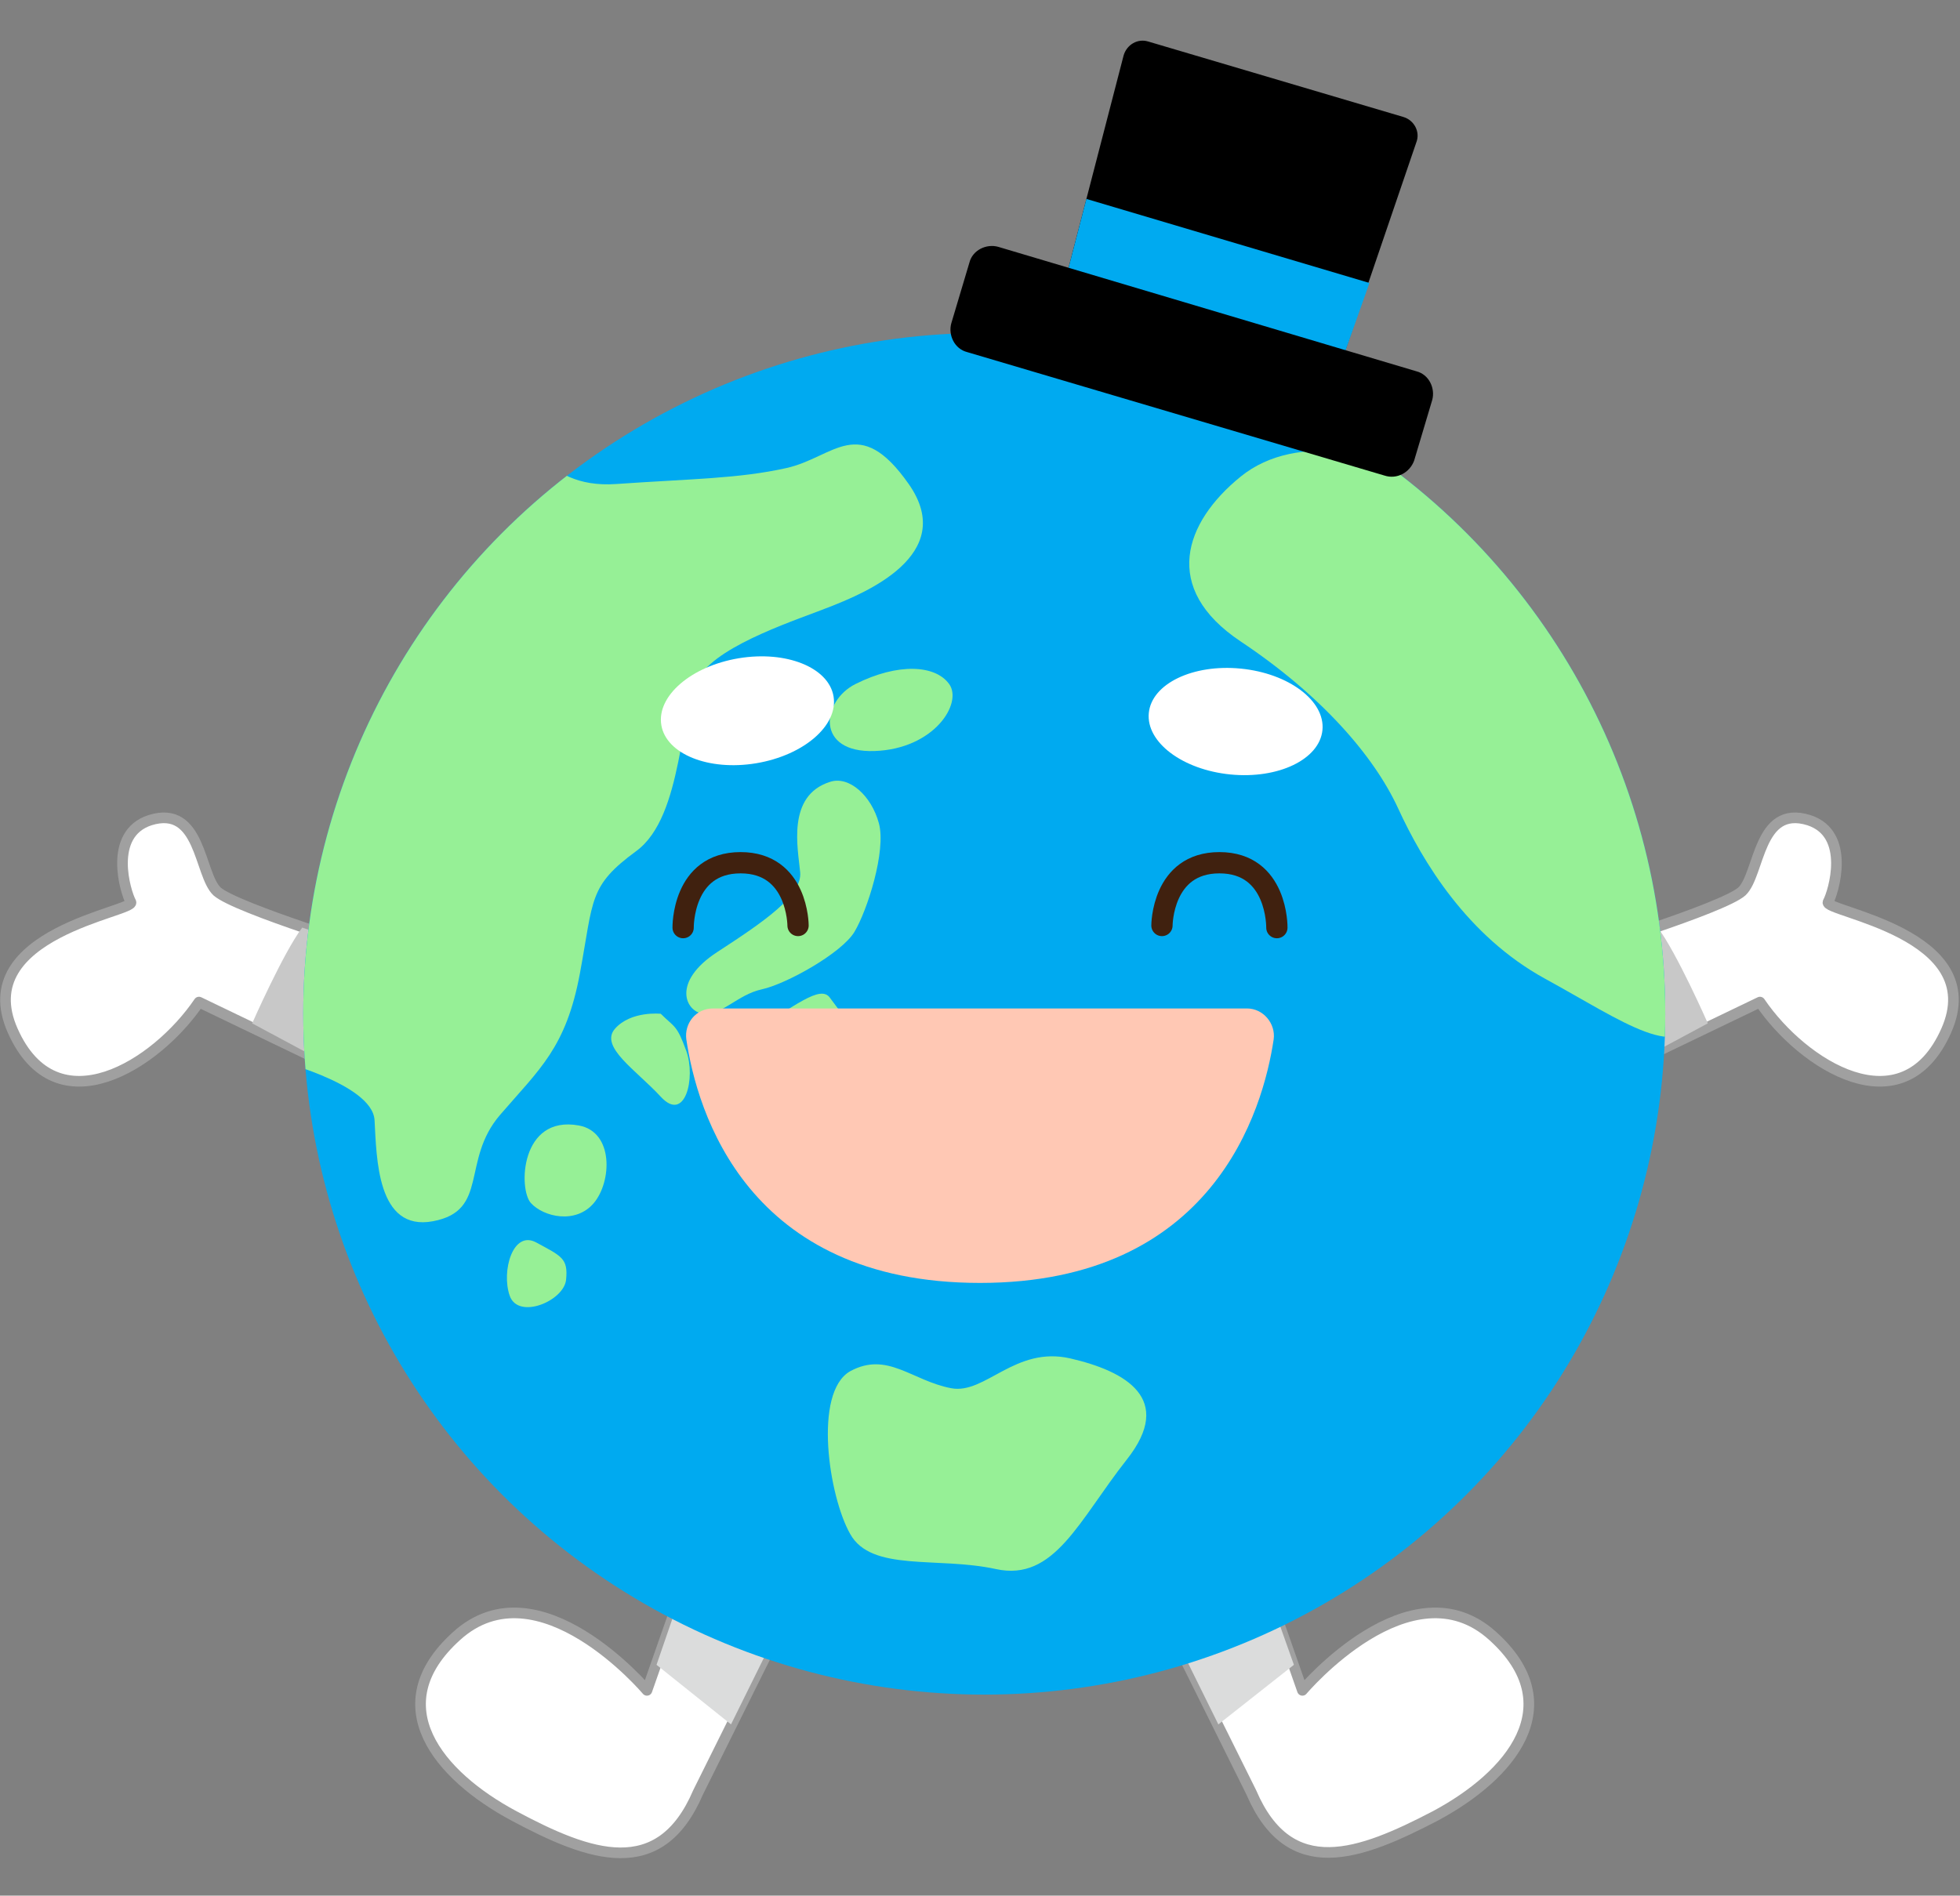 <?xml version="1.0" encoding="utf-8"?>
<!-- Generator: Adobe Illustrator 22.1.0, SVG Export Plug-In . SVG Version: 6.00 Build 0)  -->
<svg version="1.1" id="レイヤー_1" xmlns="http://www.w3.org/2000/svg" xmlns:xlink="http://www.w3.org/1999/xlink" x="0px"
	 y="0px" viewBox="0 0 184.2 178.2" style="enable-background:new 0 0 184.2 178.2;" xml:space="preserve">
<rect x="0" y="0" width="184.2" height="178.2" fill="#808080" stroke="none"/>
<style type="text/css">
	.st0{fill:#FFFFFF;stroke:#A0A0A0;stroke-linecap:round;stroke-linejoin:round;stroke-miterlimit:10;}
	.st1{fill:#DBDCDC;}
	.st2{fill:#C8C8C8;}
	.st3{fill:#00AAF0;}
	.st4{clip-path:url(#SVGID_2_);fill:#96F096;}
	.st5{fill:#FFFFFF;}
	.st6{fill:#FFC8B4;}
	.st7{fill:none;stroke:#40210F;stroke-width:2;stroke-linecap:round;stroke-linejoin:round;stroke-miterlimit:10;}
</style>
<g>
	<g>
		<path class="st0" d="M64.9,147.2l-4.1,11.7c0,0-10.2-12.1-17.9-5.1c-7.2,6.5-1.7,13.1,5.4,16.9s13.7,6.2,17.3-2.2l7.4-14.9
			L64.9,147.2z"/>
		<polygon class="st1" points="61.7,156.5 68.7,162.1 72.9,153.6 64.9,147.2 		"/>
	</g>
	<g>
		<path class="st0" d="M118.3,147.2l4.1,11.7c0,0,10.2-12.1,17.9-5.1c7.2,6.5,1.7,13.1-5.4,16.9c-7.1,3.7-13.7,6.2-17.3-2.2
			l-7.4-14.9L118.3,147.2z"/>
		<polygon class="st1" points="121.6,156.5 114.5,162.1 110.3,153.6 118.3,147.2 		"/>
	</g>
	<g>
		<path class="st0" d="M35.7,89.5c0,0-13.5-4.1-15.3-5.7c-1.7-1.6-1.5-8.2-6.3-6.7c-4,1.3-2.3,6.8-1.8,7.7
			c0.5,0.9-15.2,2.9-11.1,12.1s13.5,3.2,17.5-2.7l13.1,6.3L35.7,89.5z"/>
		<path class="st2" d="M23.7,96.2c0,0,2.9-6.6,4.7-9l7.4,2.4l-3.9,11L23.7,96.2z"/>
	</g>
	<g>
		<path class="st0" d="M148.4,89.5c0,0,13.5-4.1,15.3-5.7c1.7-1.6,1.5-8.2,6.3-6.7c4,1.3,2.3,6.8,1.8,7.7
			c-0.5,0.9,15.2,2.9,11.1,12.1c-4.1,9.2-13.5,3.2-17.5-2.7l-13.1,6.3L148.4,89.5z"/>
		<path class="st2" d="M160.5,96.2c0,0-2.9-6.6-4.7-9l-7.4,2.4l3.9,11L160.5,96.2z"/>
	</g>
	<g>
		<circle class="st3" cx="92.5" cy="95.3" r="64"/>
		<g>
			<defs>
				<circle id="SVGID_1_" cx="92.5" cy="95.3" r="64"/>
			</defs>
			<clipPath id="SVGID_2_">
				<use xlink:href="#SVGID_1_"  style="overflow:visible;"/>
			</clipPath>
			<path class="st4" d="M49.4,40c0,0,1.3,6,8.5,5.5s11.5-0.5,16-1.5s6.8-5.2,11.5,1.5S81.1,55.8,78.1,57s-10.3,3.5-12.3,6.5
				c-2,3-1.5,13.2-6,16.5s-4,4.5-5.3,11.5s-3.8,9-7.5,13.3s-1,9-6.3,10s-5.3-6-5.5-9.5s-9.8-5.8-9.8-5.8S18.4,57.3,49.4,40z"/>
			<path class="st4" d="M80.4,64.3c-3.2,1.6-3.8,6.5,1.8,6.3s8.3-4.5,7-6.3C87.9,62.5,84.4,62.3,80.4,64.3z"/>
			<path class="st4" d="M78,73.5c1.8-0.6,3.9,1.3,4.6,3.9s-1.1,8.2-2.3,10.2s-6.4,4.9-8.7,5.4s-3.8,2.5-5.5,2.3s-3-3,1.3-5.8
				s8-5.3,7.8-7.5S73.9,74.8,78,73.5z"/>
			<path class="st4" d="M70.9,96.8c3.7-2.1,6.2-4.3,7.1-3c0.9,1.3,3.9,4.3,0,5.8C74.1,101,69.1,97.8,70.9,96.8z"/>
			<path class="st4" d="M62.1,95.3c1.3,1.3,1.5,1,2.4,3.5s-0.1,6.8-2.4,4.3s-5.8-4.7-4.3-6.4S62.1,95.3,62.1,95.3z"/>
			<path class="st4" d="M54.4,105.8c3.3,0.6,3.1,5.3,1.4,7.3c-1.7,2-4.7,1.3-5.9,0S48.9,104.8,54.4,105.8z"/>
			<path class="st4" d="M50.4,116.8c2.4,1.3,3,1.5,2.8,3.5s-4.5,3.8-5.3,1.5S48.2,115.6,50.4,116.8z"/>
			<path class="st4" d="M89.4,130.5c3.2,0.6,6-4,11.2-2.8s9.8,3.8,5.3,9.5s-6.8,11.5-12.3,10.3s-11.7,0.3-13.7-3.3
				c-2-3.5-3.5-13.3,0-15.3C83.4,127,85.7,129.8,89.4,130.5z"/>
			<path class="st4" d="M136.4,46.8c-5.5-4.4-14.5-6.3-19.8-2s-7.5,10.5,0,15.5S129.1,71,131.4,76s6.5,12,13.8,16s13,8.2,14.3,3.2
				C160.6,90.3,151.6,59,136.4,46.8z"/>
		</g>
	</g>
	<g>
		<path d="M125.9,34.5L100,26.8l5.6-21.6c0.3-1,1.3-1.6,2.3-1.3l24,7.1c1,0.3,1.6,1.4,1.2,2.4L125.9,34.5z"/>
		<polygon class="st3" points="102.1,18.7 100,26.8 125.9,34.5 128.7,26.6 		"/>
		<path d="M130.1,44.7L90.9,33.1c-1.2-0.3-1.8-1.6-1.5-2.7l1.7-5.7c0.3-1.2,1.6-1.8,2.7-1.5l39.3,11.7c1.2,0.3,1.8,1.6,1.5,2.7
			l-1.7,5.7C132.5,44.4,131.3,45.1,130.1,44.7z"/>
	</g>
	<ellipse transform="matrix(0.987 -0.164 0.164 0.987 -9.999 12.396)" class="st5" cx="70.2" cy="66.8" rx="8.2" ry="5"/>
	
		<ellipse transform="matrix(9.854060e-02 -0.995 0.995 9.854060e-02 37.222 176.666)" class="st5" cx="116.1" cy="67.8" rx="5" ry="8.2"/>
	<path class="st6" d="M92.1,94.8h25.1c1.5,0,2.7,1.4,2.5,2.9c-1,6.7-5.7,22.9-27.6,22.9s-26.6-16.1-27.6-22.9
		c-0.2-1.5,0.9-2.9,2.5-2.9H92.1z"/>
	<path class="st7" d="M64.2,87.2c0,0-0.1-6.1,5.4-6.1C75,81.1,75,87,75,87"/>
	<path class="st7" d="M120,87.2c0,0,0.1-6.1-5.4-6.1c-5.4,0-5.4,5.9-5.4,5.9"/>
</g>
</svg>
